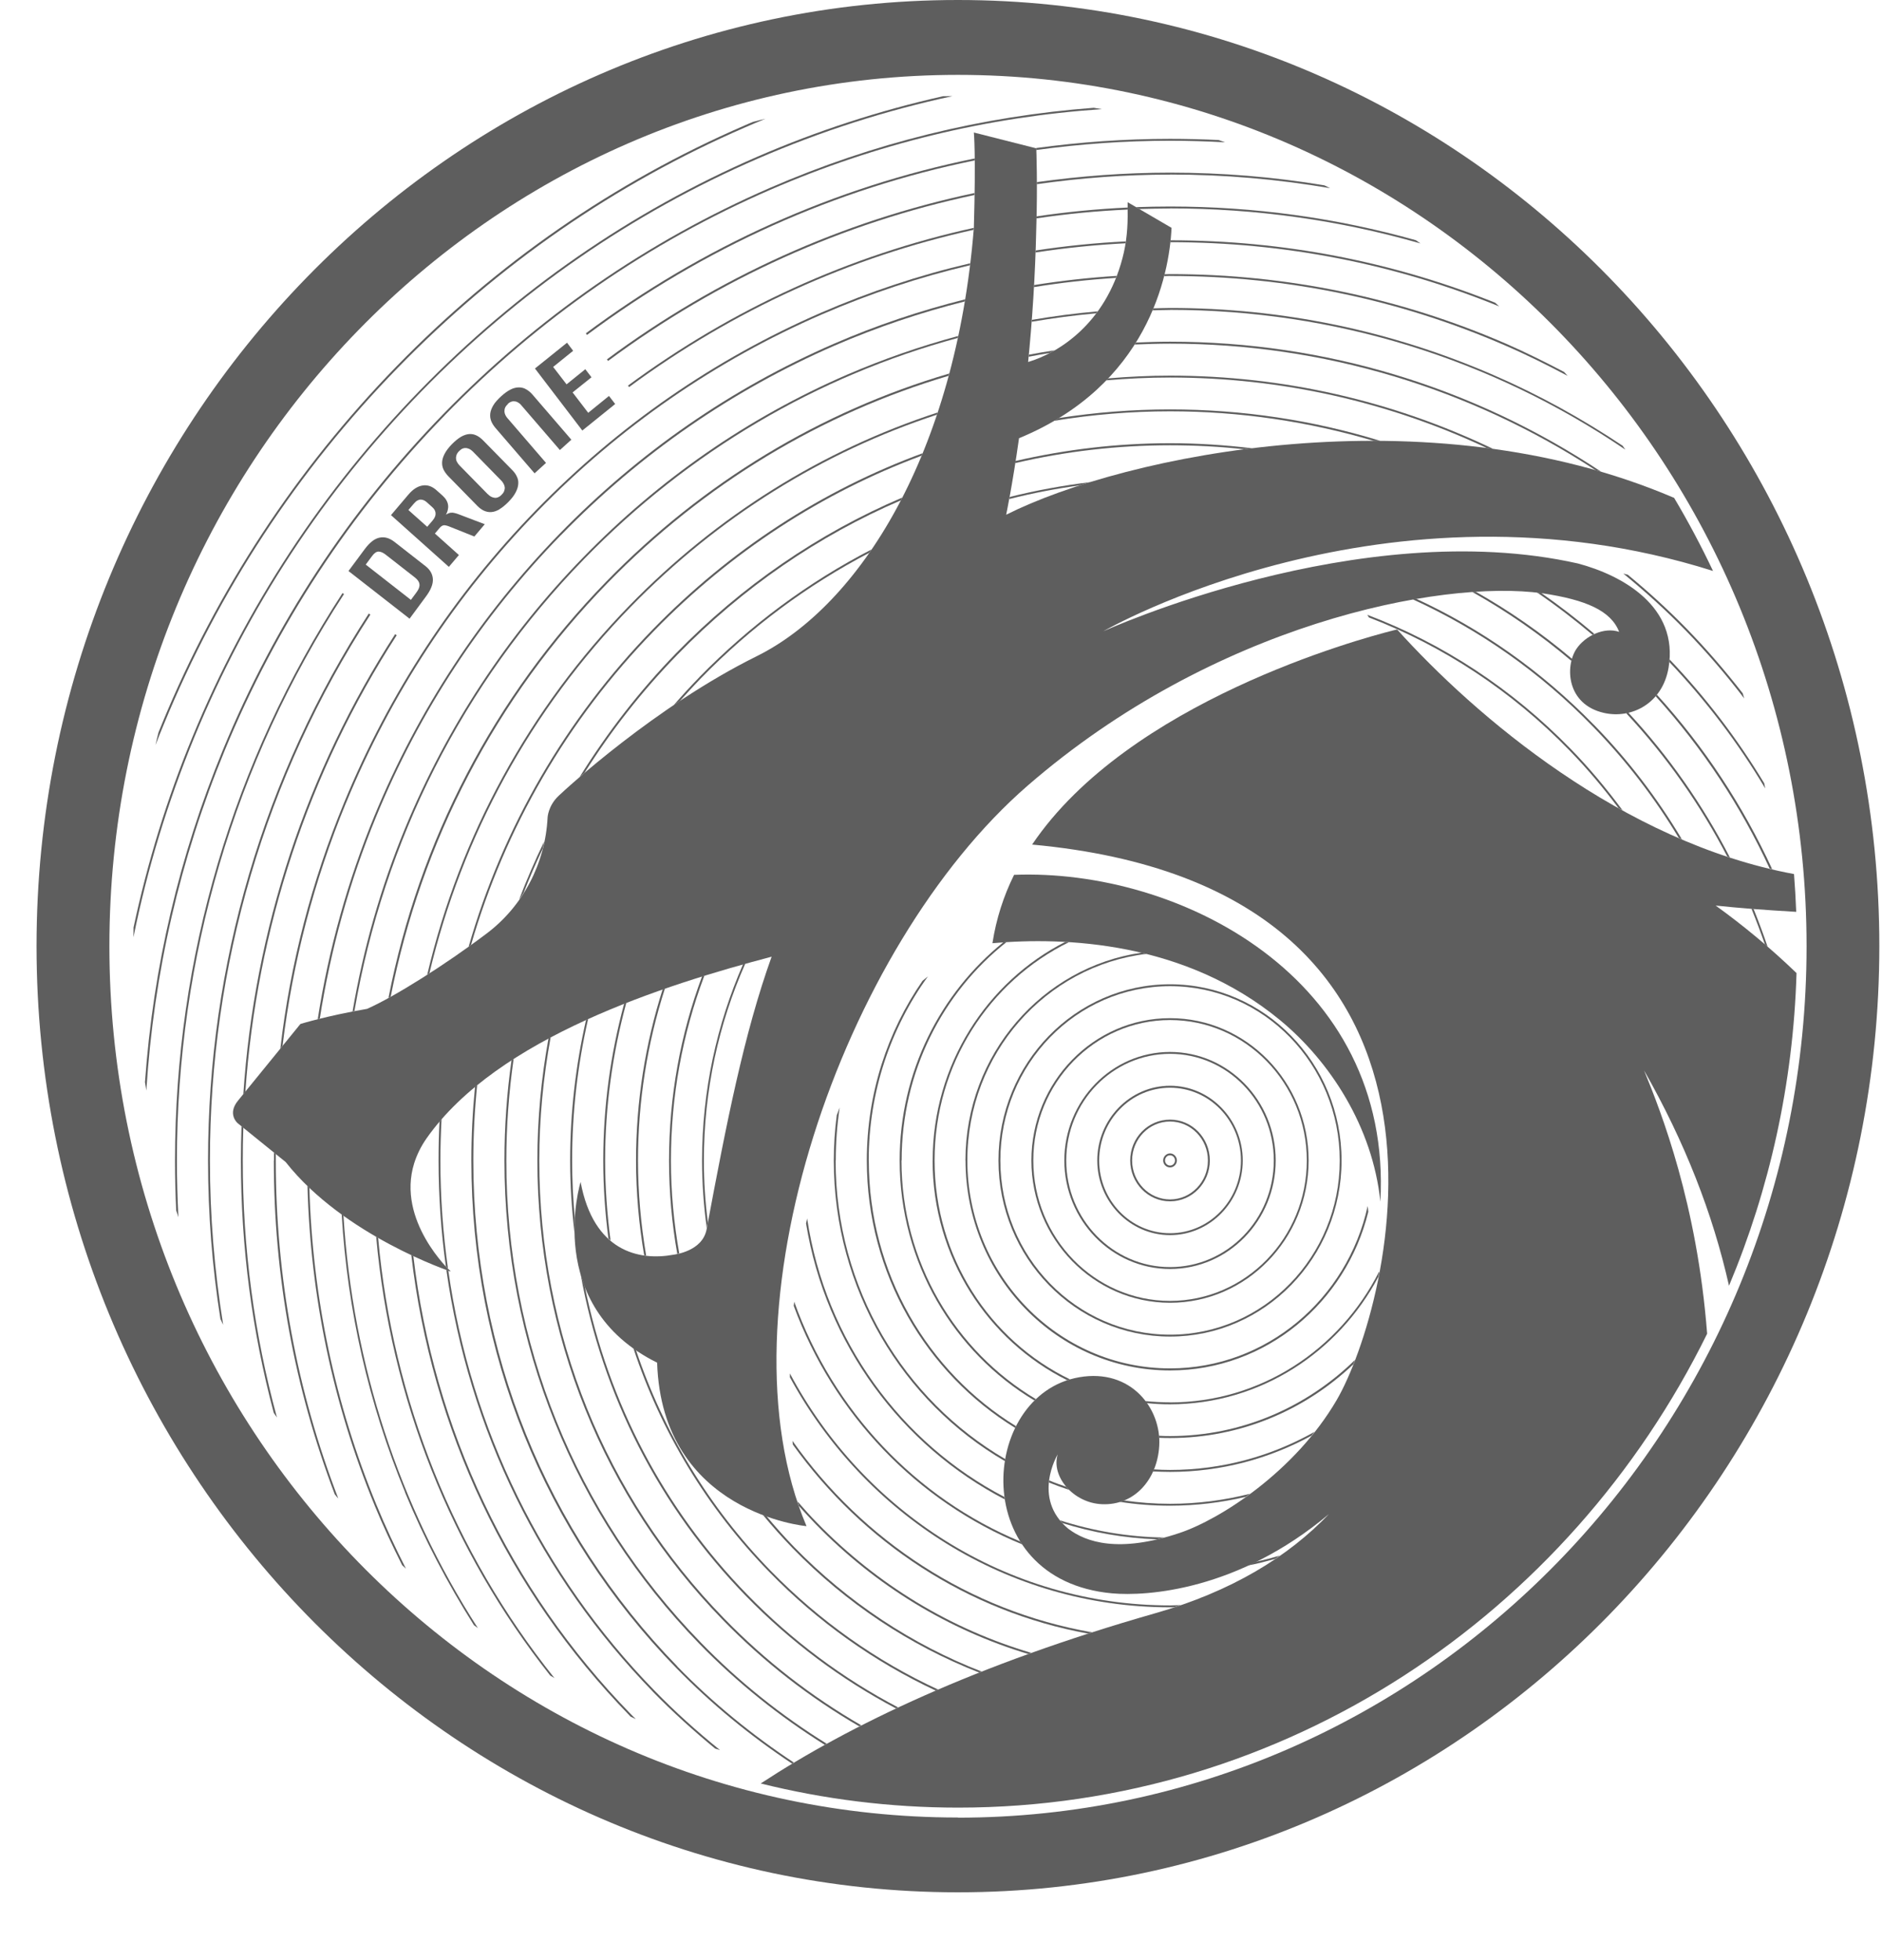 <svg width="24" height="25" viewBox="0 0 24 25" fill="none" xmlns="http://www.w3.org/2000/svg">
<path d="M5.031 6.912C4.969 6.863 4.906 6.844 4.842 6.857C4.779 6.868 4.716 6.917 4.651 7.004L4.444 7.283L5.223 7.891L5.429 7.612C5.494 7.525 5.524 7.45 5.52 7.385C5.516 7.321 5.484 7.265 5.424 7.219L5.03 6.911L5.031 6.912ZM5.312 7.554L5.24 7.651L4.664 7.201L4.744 7.093C4.772 7.055 4.799 7.036 4.826 7.035C4.853 7.035 4.884 7.047 4.918 7.074L5.292 7.366C5.327 7.394 5.346 7.422 5.349 7.452C5.353 7.481 5.341 7.515 5.312 7.554Z" fill="#5E5E5E"/>
<path d="M5.627 6.713C5.636 6.707 5.645 6.703 5.655 6.7C5.665 6.698 5.676 6.699 5.687 6.702C5.699 6.704 5.713 6.709 5.729 6.715L6.049 6.843L6.182 6.686L5.846 6.558C5.827 6.551 5.811 6.546 5.796 6.543C5.782 6.539 5.769 6.538 5.757 6.539C5.745 6.539 5.734 6.541 5.723 6.546C5.712 6.55 5.699 6.556 5.687 6.564C5.697 6.545 5.706 6.525 5.71 6.505C5.715 6.485 5.717 6.464 5.714 6.443C5.712 6.422 5.704 6.401 5.693 6.381C5.682 6.361 5.665 6.341 5.643 6.321L5.567 6.253C5.51 6.202 5.451 6.182 5.389 6.192C5.326 6.202 5.266 6.24 5.209 6.307L4.986 6.57L5.724 7.23L5.852 7.079L5.546 6.805L5.6 6.741C5.61 6.728 5.62 6.719 5.628 6.713H5.627ZM5.548 6.586C5.543 6.602 5.534 6.618 5.518 6.637L5.448 6.719L5.208 6.505L5.278 6.423C5.294 6.405 5.309 6.391 5.322 6.384C5.337 6.376 5.351 6.372 5.365 6.372C5.379 6.372 5.392 6.375 5.406 6.381C5.419 6.387 5.432 6.396 5.443 6.406L5.511 6.467C5.523 6.477 5.532 6.488 5.54 6.5C5.547 6.512 5.552 6.525 5.554 6.539C5.556 6.553 5.554 6.568 5.55 6.584L5.548 6.586Z" fill="#5E5E5E"/>
<path d="M6.369 6.495C6.406 6.473 6.444 6.442 6.485 6.4C6.526 6.358 6.557 6.318 6.576 6.28C6.596 6.242 6.607 6.207 6.609 6.173C6.612 6.139 6.606 6.107 6.591 6.078C6.578 6.048 6.557 6.02 6.53 5.993L6.16 5.616C6.133 5.589 6.106 5.568 6.076 5.554C6.047 5.54 6.016 5.534 5.983 5.536C5.95 5.539 5.916 5.55 5.879 5.571C5.842 5.593 5.804 5.624 5.762 5.666C5.721 5.709 5.691 5.748 5.671 5.786C5.651 5.824 5.64 5.859 5.638 5.893C5.636 5.927 5.642 5.959 5.656 5.989C5.671 6.019 5.691 6.047 5.718 6.075L6.087 6.452C6.114 6.48 6.143 6.5 6.172 6.514C6.202 6.527 6.232 6.534 6.266 6.531C6.299 6.529 6.333 6.517 6.37 6.496L6.369 6.495ZM6.221 6.304L5.859 5.935C5.848 5.923 5.838 5.911 5.831 5.897C5.822 5.883 5.817 5.868 5.816 5.853C5.814 5.838 5.816 5.821 5.821 5.805C5.826 5.788 5.837 5.772 5.854 5.754C5.87 5.738 5.887 5.725 5.903 5.72C5.919 5.714 5.935 5.713 5.95 5.715C5.965 5.718 5.979 5.723 5.993 5.73C6.006 5.738 6.019 5.748 6.03 5.759L6.392 6.129C6.403 6.14 6.413 6.153 6.42 6.167C6.429 6.181 6.434 6.196 6.436 6.211C6.439 6.226 6.436 6.242 6.431 6.259C6.426 6.275 6.415 6.292 6.398 6.309C6.382 6.326 6.365 6.338 6.349 6.343C6.333 6.35 6.318 6.351 6.302 6.348C6.288 6.346 6.273 6.341 6.259 6.333C6.246 6.326 6.234 6.316 6.223 6.304H6.221Z" fill="#5E5E5E"/>
<path d="M6.474 5.153C6.492 5.136 6.509 5.126 6.525 5.122C6.541 5.117 6.557 5.117 6.571 5.12C6.586 5.122 6.6 5.129 6.613 5.137C6.627 5.146 6.638 5.156 6.648 5.169L7.14 5.74L7.286 5.608L6.789 5.031C6.764 5.002 6.737 4.981 6.709 4.965C6.681 4.948 6.65 4.941 6.617 4.941C6.584 4.941 6.548 4.949 6.511 4.968C6.473 4.987 6.433 5.016 6.39 5.055C6.347 5.095 6.313 5.132 6.291 5.169C6.269 5.206 6.256 5.241 6.252 5.274C6.248 5.308 6.252 5.339 6.264 5.371C6.277 5.402 6.295 5.431 6.32 5.46L6.817 6.037L6.963 5.904L6.471 5.333C6.461 5.322 6.452 5.308 6.445 5.294C6.438 5.28 6.434 5.265 6.433 5.25C6.433 5.235 6.434 5.218 6.44 5.203C6.446 5.187 6.458 5.171 6.476 5.155L6.474 5.153Z" fill="#5E5E5E"/>
<path d="M7.845 5.153L7.766 5.05L7.501 5.265L7.302 5.005L7.543 4.812L7.464 4.709L7.225 4.902L7.054 4.68L7.309 4.474L7.231 4.371L6.822 4.7L7.426 5.491L7.845 5.153Z" fill="#5E5E5E"/>
<path d="M5.747 16.216C5.747 16.216 5.734 16.203 5.714 16.182C5.714 16.19 5.715 16.197 5.717 16.205C5.736 16.212 5.747 16.216 5.747 16.216Z" fill="#5E5E5E"/>
<path d="M5.074 4.69C6.353 3.377 7.843 2.345 9.501 1.625C9.587 1.587 9.674 1.551 9.761 1.515C9.708 1.527 9.657 1.54 9.604 1.554C9.566 1.57 9.528 1.585 9.491 1.602C7.83 2.323 6.338 3.356 5.057 4.672C3.776 5.988 2.77 7.52 2.068 9.226C2.052 9.265 2.037 9.303 2.021 9.342C2.007 9.395 1.995 9.449 1.983 9.503C2.017 9.414 2.053 9.324 2.09 9.236C2.791 7.533 3.794 6.003 5.074 4.69Z" fill="#5E5E5E"/>
<path d="M5.371 4.995C6.612 3.721 8.056 2.721 9.664 2.023C10.47 1.674 11.299 1.408 12.147 1.226C12.107 1.226 12.066 1.226 12.027 1.227C11.218 1.409 10.425 1.666 9.655 2C8.044 2.7 6.597 3.702 5.355 4.979C4.114 6.255 3.137 7.741 2.456 9.395C2.13 10.185 1.88 10.999 1.703 11.83C1.703 11.872 1.702 11.912 1.702 11.954C1.878 11.082 2.138 10.231 2.478 9.403C3.158 7.752 4.132 6.269 5.371 4.995Z" fill="#5E5E5E"/>
<path d="M5.669 5.299C6.87 4.065 8.27 3.095 9.827 2.419C11.175 1.834 12.592 1.491 14.052 1.392C14.018 1.386 13.982 1.381 13.948 1.375C12.522 1.482 11.136 1.824 9.819 2.396C8.258 3.075 6.856 4.045 5.653 5.281C4.449 6.517 3.503 7.958 2.844 9.561C2.286 10.915 1.953 12.337 1.849 13.802C1.855 13.837 1.86 13.874 1.866 13.909C1.961 12.409 2.296 10.954 2.866 9.57C3.526 7.969 4.469 6.533 5.67 5.299H5.669Z" fill="#5E5E5E"/>
<path d="M4.388 7.578L4.368 7.564C2.972 9.709 2.232 12.211 2.232 14.802C2.232 15.015 2.237 15.228 2.247 15.44C2.257 15.468 2.267 15.497 2.275 15.525C2.263 15.285 2.256 15.044 2.256 14.802C2.256 12.216 2.992 9.719 4.386 7.578H4.388Z" fill="#5E5E5E"/>
<path d="M13.216 1.913C13.777 1.836 14.346 1.795 14.921 1.795C15.156 1.795 15.39 1.802 15.623 1.815C15.596 1.805 15.569 1.795 15.541 1.786C15.334 1.776 15.127 1.771 14.919 1.771C14.342 1.771 13.772 1.812 13.208 1.889H13.213C13.213 1.889 13.213 1.898 13.213 1.913H13.216Z" fill="#5E5E5E"/>
<path d="M7.472 4.252L7.485 4.272C8.975 3.161 10.654 2.408 12.43 2.046C12.43 2.038 12.43 2.028 12.43 2.021C10.648 2.384 8.965 3.137 7.47 4.252H7.472Z" fill="#5E5E5E"/>
<path d="M14.921 2.226C15.611 2.226 16.291 2.285 16.962 2.4C16.938 2.388 16.914 2.376 16.889 2.364C16.243 2.256 15.586 2.202 14.921 2.202C14.348 2.202 13.781 2.245 13.223 2.323C13.223 2.332 13.223 2.34 13.223 2.349C13.782 2.269 14.348 2.227 14.921 2.227V2.226Z" fill="#5E5E5E"/>
<path d="M7.741 4.584L7.754 4.604C9.165 3.556 10.751 2.843 12.427 2.487C12.427 2.478 12.427 2.47 12.427 2.462C10.745 2.818 9.154 3.533 7.739 4.584H7.741Z" fill="#5E5E5E"/>
<path d="M4.723 7.839L4.703 7.825C3.362 9.894 2.653 12.306 2.653 14.801C2.653 15.485 2.706 16.158 2.811 16.823C2.823 16.848 2.834 16.872 2.846 16.897C2.735 16.21 2.677 15.51 2.677 14.801C2.677 12.311 3.384 9.903 4.723 7.839Z" fill="#5E5E5E"/>
<path d="M5.058 8.102L5.039 8.088C3.905 9.845 3.243 11.859 3.103 13.957C3.112 13.947 3.12 13.937 3.129 13.925C3.274 11.844 3.933 9.846 5.059 8.102H5.058Z" fill="#5E5E5E"/>
<path d="M3.072 14.801C3.072 15.901 3.214 16.978 3.491 18.02C3.505 18.04 3.518 18.06 3.532 18.079C3.242 17.018 3.096 15.921 3.096 14.8C3.096 14.66 3.098 14.521 3.103 14.382L3.08 14.363C3.075 14.508 3.072 14.655 3.072 14.8V14.801Z" fill="#5E5E5E"/>
<path d="M8.008 4.917L8.022 4.937C9.352 3.954 10.842 3.279 12.416 2.931C12.416 2.922 12.418 2.915 12.419 2.906C10.838 3.254 9.343 3.932 8.008 4.918V4.917Z" fill="#5E5E5E"/>
<path d="M14.921 2.658C16.011 2.658 17.081 2.808 18.114 3.105C18.094 3.092 18.076 3.078 18.056 3.064C17.042 2.779 15.993 2.634 14.922 2.634C14.777 2.634 14.633 2.637 14.488 2.642L14.529 2.666C14.659 2.663 14.79 2.659 14.922 2.659L14.921 2.658Z" fill="#5E5E5E"/>
<path d="M14.38 2.647C13.99 2.665 13.601 2.703 13.218 2.76C13.218 2.769 13.218 2.776 13.218 2.785C13.601 2.728 13.99 2.69 14.38 2.673V2.647Z" fill="#5E5E5E"/>
<path d="M4.412 10.242C4.987 8.847 5.809 7.595 6.856 6.52C7.904 5.444 9.124 4.6 10.481 4.01C11.095 3.744 11.725 3.534 12.37 3.383C12.37 3.374 12.372 3.365 12.372 3.358C11.724 3.509 11.089 3.72 10.471 3.988C9.11 4.58 7.888 5.426 6.838 6.504C5.788 7.582 4.965 8.837 4.389 10.235C3.974 11.242 3.701 12.294 3.575 13.374C3.584 13.363 3.593 13.351 3.603 13.34C3.732 12.274 4.002 11.238 4.411 10.243L4.412 10.242Z" fill="#5E5E5E"/>
<path d="M14.356 3.079C13.969 3.098 13.585 3.137 13.206 3.195C13.206 3.204 13.206 3.211 13.206 3.22C13.584 3.162 13.967 3.123 14.353 3.103C14.354 3.095 14.356 3.086 14.357 3.079H14.356Z" fill="#5E5E5E"/>
<path d="M3.492 14.801C3.492 16.273 3.754 17.703 4.269 19.059C4.283 19.077 4.299 19.095 4.314 19.112C3.785 17.741 3.517 16.292 3.517 14.801C3.517 14.773 3.517 14.745 3.517 14.718L3.494 14.699C3.494 14.733 3.494 14.767 3.494 14.801H3.492Z" fill="#5E5E5E"/>
<path d="M19.118 3.908C19.101 3.892 19.084 3.876 19.067 3.861C17.749 3.334 16.359 3.065 14.928 3.065C14.928 3.073 14.927 3.081 14.925 3.089C16.376 3.089 17.785 3.365 19.118 3.908Z" fill="#5E5E5E"/>
<path d="M7.154 6.825C8.162 5.79 9.337 4.976 10.645 4.407C11.186 4.173 11.74 3.986 12.303 3.845C12.305 3.836 12.306 3.827 12.307 3.818C11.738 3.961 11.18 4.147 10.635 4.384C9.325 4.953 8.147 5.769 7.136 6.808C6.126 7.846 5.332 9.055 4.777 10.401C4.432 11.239 4.191 12.108 4.052 12.998C4.061 12.996 4.07 12.995 4.078 12.992C4.217 12.107 4.456 11.242 4.799 10.41C5.352 9.067 6.144 7.861 7.154 6.824V6.825Z" fill="#5E5E5E"/>
<path d="M13.185 3.662C13.53 3.605 13.879 3.567 14.23 3.544C14.234 3.536 14.236 3.528 14.24 3.519C13.886 3.541 13.535 3.58 13.186 3.636C13.186 3.645 13.186 3.653 13.185 3.662Z" fill="#5E5E5E"/>
<path d="M4.778 19.202C4.885 19.462 5.003 19.714 5.128 19.962C5.144 19.977 5.161 19.993 5.177 20.008C5.042 19.742 4.915 19.471 4.8 19.192C4.271 17.908 3.986 16.548 3.945 15.148C3.937 15.14 3.93 15.131 3.921 15.124C3.959 16.535 4.245 17.906 4.778 19.201V19.202Z" fill="#5E5E5E"/>
<path d="M14.921 3.52C16.403 3.52 17.842 3.818 19.196 4.407C19.467 4.524 19.731 4.656 19.991 4.794C19.976 4.778 19.961 4.76 19.946 4.744C19.704 4.617 19.457 4.494 19.206 4.384C17.849 3.795 16.407 3.496 14.921 3.496C14.897 3.496 14.875 3.498 14.852 3.498C14.849 3.505 14.847 3.514 14.846 3.522C14.871 3.522 14.896 3.519 14.921 3.519V3.52Z" fill="#5E5E5E"/>
<path d="M5.165 19.034C5.41 19.628 5.706 20.193 6.044 20.728C6.06 20.741 6.076 20.752 6.094 20.765C5.088 19.202 4.498 17.401 4.38 15.505C4.372 15.498 4.364 15.493 4.357 15.487C4.431 16.713 4.701 17.903 5.166 19.033L5.165 19.034Z" fill="#5E5E5E"/>
<path d="M13.156 4.104C13.427 4.058 13.701 4.021 13.979 3.996C13.985 3.987 13.992 3.98 13.998 3.971C13.716 3.996 13.436 4.032 13.158 4.08C13.158 4.089 13.158 4.097 13.157 4.106L13.156 4.104Z" fill="#5E5E5E"/>
<path d="M12.214 4.311C12.216 4.302 12.217 4.294 12.22 4.285C11.737 4.415 11.263 4.58 10.799 4.78C9.537 5.328 8.406 6.112 7.434 7.112C6.461 8.111 5.698 9.274 5.164 10.568C4.854 11.321 4.633 12.1 4.496 12.9C4.503 12.899 4.512 12.897 4.52 12.895C4.894 10.723 5.9 8.721 7.45 7.129C8.789 5.753 10.428 4.794 12.212 4.311H12.214Z" fill="#5E5E5E"/>
<path d="M14.921 3.952C17.016 3.952 19.018 4.575 20.727 5.735C20.715 5.719 20.704 5.703 20.692 5.685C20.171 5.337 19.621 5.033 19.042 4.782C17.737 4.215 16.35 3.928 14.921 3.928C14.849 3.928 14.779 3.932 14.709 3.933C14.706 3.94 14.702 3.949 14.698 3.958C14.772 3.957 14.846 3.953 14.921 3.953V3.952Z" fill="#5E5E5E"/>
<path d="M14.921 4.383C16.873 4.383 18.74 4.947 20.349 5.998C20.372 6.004 20.396 6.01 20.419 6.017C18.794 4.938 16.902 4.358 14.921 4.358C14.774 4.358 14.63 4.363 14.485 4.369C14.48 4.378 14.475 4.386 14.469 4.394C14.618 4.388 14.77 4.383 14.921 4.383Z" fill="#5E5E5E"/>
<path d="M7.017 21.371C7.036 21.381 7.053 21.392 7.071 21.403C5.787 19.798 5.01 17.857 4.822 15.789C4.814 15.783 4.805 15.778 4.797 15.773C4.981 17.833 5.749 19.768 7.017 21.371Z" fill="#5E5E5E"/>
<path d="M12.098 4.792C12.101 4.783 12.103 4.773 12.105 4.764C10.468 5.246 8.969 6.147 7.732 7.417C6.296 8.891 5.343 10.729 4.954 12.728C4.964 12.723 4.972 12.718 4.982 12.713C5.374 10.727 6.322 8.9 7.75 7.434C8.981 6.171 10.473 5.274 12.101 4.792H12.098Z" fill="#5E5E5E"/>
<path d="M13.118 4.55C13.207 4.533 13.297 4.516 13.387 4.502C13.407 4.49 13.428 4.48 13.449 4.468C13.339 4.484 13.229 4.504 13.12 4.524C13.12 4.533 13.119 4.541 13.118 4.55Z" fill="#5E5E5E"/>
<path d="M11.947 5.29C11.951 5.28 11.953 5.271 11.957 5.261C10.491 5.739 9.147 6.573 8.028 7.722C6.743 9.041 5.864 10.664 5.448 12.432C5.457 12.426 5.466 12.419 5.476 12.413C5.893 10.659 6.769 9.049 8.045 7.738C9.157 6.597 10.492 5.767 11.948 5.289L11.947 5.29Z" fill="#5E5E5E"/>
<path d="M14.132 4.825C14.123 4.833 14.115 4.842 14.106 4.851C14.375 4.828 14.647 4.815 14.921 4.815C16.339 4.815 17.711 5.126 18.962 5.715C18.989 5.719 19.017 5.723 19.044 5.727C17.769 5.115 16.37 4.791 14.921 4.791C14.655 4.791 14.394 4.804 14.132 4.826V4.825Z" fill="#5E5E5E"/>
<path d="M8.028 21.881C8.028 21.881 8.039 21.891 8.044 21.896C8.065 21.906 8.087 21.915 8.108 21.925C8.087 21.904 8.065 21.885 8.045 21.863C6.492 20.268 5.531 18.226 5.271 16.019C5.262 16.015 5.254 16.012 5.245 16.007C5.503 18.224 6.466 20.276 8.028 21.88V21.881Z" fill="#5E5E5E"/>
<path d="M8.325 21.576C8.578 21.835 8.845 22.076 9.12 22.302C9.141 22.308 9.162 22.315 9.182 22.321C8.89 22.085 8.609 21.833 8.342 21.558C6.912 20.088 6.004 18.224 5.717 16.205C5.709 16.202 5.701 16.2 5.692 16.196C5.978 18.226 6.888 20.099 8.326 21.576H8.325Z" fill="#5E5E5E"/>
<path d="M5.593 14.801C5.593 15.258 5.624 15.708 5.686 16.152C5.697 16.163 5.706 16.173 5.713 16.181C5.649 15.728 5.616 15.266 5.616 14.8C5.616 14.623 5.622 14.448 5.631 14.272C5.622 14.282 5.613 14.293 5.605 14.304C5.596 14.469 5.593 14.634 5.593 14.8V14.801Z" fill="#5E5E5E"/>
<path d="M11.752 5.812C11.757 5.802 11.76 5.791 11.765 5.781C10.487 6.251 9.314 7.011 8.325 8.027C7.209 9.174 6.41 10.561 5.976 12.075C5.986 12.067 5.997 12.061 6.006 12.054C6.442 10.555 7.235 9.181 8.342 8.045C9.324 7.037 10.486 6.283 11.753 5.812H11.752Z" fill="#5E5E5E"/>
<path d="M13.502 5.332C13.482 5.343 13.464 5.356 13.443 5.367C13.927 5.288 14.421 5.246 14.921 5.246C15.812 5.246 16.684 5.376 17.518 5.623C17.546 5.623 17.575 5.623 17.603 5.623C16.743 5.359 15.843 5.222 14.921 5.222C14.44 5.222 13.967 5.26 13.502 5.332Z" fill="#5E5E5E"/>
<path d="M20.758 7.33C20.74 7.325 20.721 7.32 20.702 7.316C20.979 7.543 21.246 7.784 21.5 8.045C21.766 8.319 22.013 8.607 22.243 8.908C22.237 8.886 22.231 8.865 22.224 8.843C22.005 8.561 21.77 8.287 21.517 8.027C21.264 7.767 21.021 7.547 20.758 7.33Z" fill="#5E5E5E"/>
<path d="M8.638 21.253C6.961 19.53 6.036 17.238 6.036 14.801C6.036 14.477 6.053 14.156 6.085 13.838C6.076 13.846 6.067 13.852 6.058 13.86C6.027 14.17 6.011 14.484 6.011 14.801C6.011 17.244 6.937 19.542 8.62 21.27C9.074 21.737 9.573 22.143 10.101 22.494C10.108 22.489 10.116 22.485 10.123 22.48C9.593 22.129 9.093 21.722 8.636 21.253H8.638Z" fill="#5E5E5E"/>
<path d="M6.941 10.729C6.823 10.973 6.715 11.222 6.619 11.476C6.64 11.447 6.66 11.417 6.678 11.386C6.752 11.197 6.833 11.01 6.919 10.828C6.928 10.795 6.934 10.762 6.94 10.729H6.941Z" fill="#5E5E5E"/>
<path d="M11.488 6.381C11.494 6.37 11.5 6.358 11.506 6.346C10.441 6.8 9.463 7.468 8.622 8.331C8.151 8.816 7.741 9.347 7.392 9.91C7.41 9.894 7.431 9.876 7.452 9.86C7.791 9.321 8.188 8.813 8.64 8.349C9.47 7.496 10.437 6.833 11.489 6.381H11.488Z" fill="#5E5E5E"/>
<path d="M12.952 5.879C12.95 5.888 12.949 5.897 12.948 5.906C13.588 5.757 14.249 5.679 14.921 5.679C15.24 5.679 15.556 5.696 15.867 5.73C15.902 5.725 15.936 5.721 15.971 5.718C15.624 5.676 15.274 5.653 14.921 5.653C14.25 5.653 13.59 5.732 12.952 5.879Z" fill="#5E5E5E"/>
<path d="M22.511 10.056C22.507 10.034 22.502 10.011 22.498 9.99C22.157 9.425 21.753 8.895 21.29 8.409C21.29 8.42 21.287 8.431 21.286 8.441C21.757 8.937 22.167 9.478 22.511 10.056Z" fill="#5E5E5E"/>
<path d="M20.332 8.085C20.113 7.899 19.887 7.725 19.653 7.562C19.636 7.559 19.617 7.558 19.6 7.556C19.844 7.722 20.08 7.904 20.309 8.097C20.316 8.093 20.325 8.088 20.332 8.084V8.085Z" fill="#5E5E5E"/>
<path d="M22.568 11.079C22.578 11.081 22.588 11.082 22.599 11.085C22.228 10.278 21.737 9.528 21.129 8.86C21.124 8.866 21.119 8.872 21.113 8.879C21.712 9.54 22.2 10.281 22.568 11.079Z" fill="#5E5E5E"/>
<path d="M6.457 14.801C6.457 14.363 6.489 13.931 6.55 13.505C6.542 13.512 6.533 13.517 6.523 13.523C6.463 13.943 6.433 14.369 6.433 14.801C6.433 17.129 7.316 19.318 8.918 20.965C9.406 21.466 9.944 21.895 10.518 22.254C10.526 22.249 10.534 22.245 10.542 22.24C9.965 21.881 9.424 21.451 8.936 20.948C7.337 19.305 6.457 17.123 6.457 14.801Z" fill="#5E5E5E"/>
<path d="M8.918 8.638C8.805 8.754 8.697 8.872 8.592 8.993C8.618 8.976 8.643 8.958 8.669 8.942C8.755 8.845 8.844 8.749 8.934 8.655C9.574 7.998 10.3 7.461 11.085 7.051C11.095 7.037 11.105 7.023 11.114 7.008C10.312 7.422 9.571 7.968 8.917 8.638H8.918Z" fill="#5E5E5E"/>
<path d="M12.871 6.365C13.168 6.289 13.47 6.232 13.776 6.189C13.818 6.176 13.859 6.162 13.904 6.149C13.556 6.192 13.213 6.254 12.877 6.338C12.876 6.347 12.873 6.356 12.872 6.365H12.871Z" fill="#5E5E5E"/>
<path d="M6.877 14.801C6.877 14.267 6.928 13.743 7.022 13.229C7.013 13.234 7.005 13.239 6.995 13.243C6.902 13.751 6.853 14.271 6.853 14.8C6.853 17.013 7.691 19.093 9.216 20.659C9.741 21.198 10.327 21.653 10.957 22.018C10.966 22.013 10.974 22.01 10.983 22.005C10.349 21.639 9.76 21.183 9.233 20.641C7.714 19.081 6.877 17.006 6.877 14.8V14.801Z" fill="#5E5E5E"/>
<path d="M20.047 8.403C19.661 8.076 19.25 7.791 18.819 7.547C18.803 7.547 18.788 7.548 18.773 7.549C19.219 7.799 19.643 8.093 20.04 8.43C20.042 8.421 20.044 8.412 20.047 8.403Z" fill="#5E5E5E"/>
<path d="M20.737 9.096C21.253 9.649 21.684 10.265 22.027 10.925C22.038 10.928 22.049 10.934 22.06 10.936C21.717 10.27 21.284 9.648 20.765 9.089C20.757 9.092 20.747 9.093 20.737 9.096Z" fill="#5E5E5E"/>
<path d="M22.506 12.045C22.518 12.055 22.529 12.065 22.541 12.075C22.486 11.912 22.426 11.751 22.362 11.592C22.354 11.592 22.345 11.591 22.335 11.589C22.396 11.739 22.453 11.891 22.506 12.043V12.045Z" fill="#5E5E5E"/>
<path d="M20.328 9.247C19.663 8.563 18.894 8.022 18.06 7.637C18.046 7.64 18.032 7.643 18.018 7.645C18.862 8.03 19.639 8.573 20.312 9.265C20.736 9.7 21.102 10.177 21.409 10.688C21.421 10.693 21.434 10.698 21.447 10.703C21.135 10.18 20.762 9.691 20.329 9.247H20.328Z" fill="#5E5E5E"/>
<path d="M7.458 16.41C7.436 16.355 7.418 16.299 7.403 16.245C7.682 17.794 8.405 19.219 9.513 20.356C10.084 20.942 10.729 21.422 11.426 21.79C11.435 21.786 11.444 21.781 11.453 21.777C10.752 21.409 10.102 20.927 9.53 20.338C8.466 19.246 7.758 17.887 7.458 16.41Z" fill="#5E5E5E"/>
<path d="M7.328 15.73C7.327 15.662 7.328 15.597 7.33 15.536C7.308 15.294 7.296 15.048 7.296 14.802C7.296 14.187 7.366 13.581 7.5 12.997C7.491 13.001 7.481 13.005 7.473 13.01C7.341 13.591 7.271 14.192 7.271 14.803C7.271 15.116 7.291 15.425 7.327 15.732L7.328 15.73Z" fill="#5E5E5E"/>
<path d="M17.435 7.839C17.442 7.851 17.449 7.862 17.457 7.875C18.406 8.24 19.277 8.812 20.015 9.571C20.242 9.805 20.45 10.052 20.641 10.308C20.657 10.317 20.675 10.325 20.691 10.334C20.489 10.062 20.272 9.8 20.032 9.554C19.283 8.784 18.399 8.206 17.435 7.841V7.839Z" fill="#5E5E5E"/>
<path d="M7.759 15.797C7.768 15.805 7.777 15.814 7.786 15.821C7.742 15.486 7.717 15.145 7.717 14.801C7.717 14.111 7.811 13.437 7.987 12.79C7.978 12.794 7.969 12.798 7.959 12.802C7.785 13.445 7.693 14.115 7.693 14.801C7.693 15.138 7.716 15.469 7.759 15.797Z" fill="#5E5E5E"/>
<path d="M8.11 17.219C8.099 17.211 8.088 17.204 8.077 17.195C8.428 18.258 9.014 19.232 9.81 20.049C10.434 20.69 11.152 21.197 11.932 21.562C11.942 21.558 11.952 21.553 11.963 21.549C11.178 21.186 10.455 20.676 9.827 20.033C9.042 19.227 8.462 18.266 8.11 17.219Z" fill="#5E5E5E"/>
<path d="M9.776 19.339C9.761 19.334 9.745 19.328 9.729 19.322C9.849 19.467 9.975 19.609 10.107 19.745C10.795 20.452 11.604 20.987 12.486 21.332C12.497 21.328 12.508 21.323 12.519 21.32C11.631 20.975 10.816 20.438 10.124 19.728C10.003 19.603 9.887 19.472 9.776 19.339Z" fill="#5E5E5E"/>
<path d="M8.216 16.011C8.224 16.011 8.233 16.013 8.24 16.014C8.173 15.617 8.136 15.212 8.136 14.801C8.136 14.044 8.255 13.306 8.479 12.609C8.469 12.612 8.46 12.615 8.45 12.619C8.229 13.314 8.111 14.048 8.111 14.801C8.111 15.211 8.147 15.614 8.215 16.011H8.216Z" fill="#5E5E5E"/>
<path d="M8.638 15.992C8.646 15.99 8.653 15.988 8.662 15.986C8.593 15.599 8.556 15.203 8.556 14.802C8.556 13.982 8.703 13.188 8.982 12.445C8.972 12.447 8.963 12.451 8.953 12.453C8.676 13.194 8.532 13.986 8.532 14.802C8.532 15.206 8.568 15.603 8.637 15.993L8.638 15.992Z" fill="#5E5E5E"/>
<path d="M10.169 19.148C10.175 19.168 10.181 19.188 10.187 19.207C10.257 19.286 10.33 19.364 10.403 19.44C11.171 20.229 12.098 20.79 13.111 21.095C13.125 21.09 13.137 21.085 13.151 21.081C12.129 20.78 11.193 20.216 10.421 19.424C10.333 19.334 10.25 19.242 10.169 19.148Z" fill="#5E5E5E"/>
<path d="M9.013 15.664C9.018 15.638 9.023 15.614 9.027 15.589C8.993 15.331 8.976 15.068 8.976 14.801C8.976 13.906 9.165 13.056 9.504 12.291C9.494 12.293 9.485 12.296 9.475 12.3C9.141 13.064 8.953 13.91 8.953 14.801C8.953 15.094 8.974 15.381 9.013 15.664Z" fill="#5E5E5E"/>
<path d="M10.106 18.376C10.107 18.392 10.108 18.408 10.111 18.425C11.001 19.669 12.338 20.555 13.874 20.835C13.891 20.83 13.909 20.824 13.926 20.819C12.361 20.546 11.001 19.646 10.105 18.376H10.106Z" fill="#5E5E5E"/>
<path d="M10.073 17.518C10.073 17.534 10.073 17.549 10.073 17.566C11.021 19.314 12.839 20.5 14.922 20.5C14.939 20.5 14.957 20.5 14.975 20.498C15.002 20.49 15.031 20.481 15.058 20.472C15.013 20.472 14.967 20.476 14.922 20.476C12.834 20.476 11.012 19.279 10.074 17.519L10.073 17.518Z" fill="#5E5E5E"/>
<path d="M16.261 19.883C16.281 19.869 16.3 19.855 16.321 19.84C16.22 19.87 16.117 19.897 16.014 19.919C15.98 19.936 15.947 19.952 15.915 19.967C16.032 19.944 16.148 19.914 16.261 19.883Z" fill="#5E5E5E"/>
<path d="M10.128 16.603C10.127 16.621 10.124 16.639 10.122 16.655C10.632 18.043 11.697 19.151 13.037 19.698C13.028 19.685 13.019 19.674 13.012 19.661C11.679 19.107 10.624 17.992 10.128 16.602V16.603Z" fill="#5E5E5E"/>
<path d="M10.293 15.541C10.288 15.563 10.284 15.583 10.279 15.604C10.531 17.147 11.498 18.442 12.814 19.124C12.813 19.113 12.81 19.103 12.809 19.093C11.49 18.406 10.527 17.095 10.293 15.541Z" fill="#5E5E5E"/>
<path d="M13.546 19.425C13.931 19.546 14.336 19.618 14.756 19.633C14.784 19.627 14.814 19.618 14.843 19.61C14.383 19.603 13.938 19.526 13.518 19.391C13.528 19.402 13.536 19.414 13.546 19.425Z" fill="#5E5E5E"/>
<path d="M13.378 18.883C13.378 18.892 13.377 18.899 13.376 18.908C13.461 18.942 13.547 18.974 13.636 19.003C13.623 18.99 13.61 18.977 13.599 18.963C13.524 18.938 13.45 18.912 13.378 18.881V18.883Z" fill="#5E5E5E"/>
<path d="M10.658 14.801C10.658 14.571 10.675 14.345 10.708 14.126C10.696 14.158 10.683 14.19 10.671 14.223C10.646 14.412 10.633 14.605 10.633 14.802C10.633 16.444 11.514 17.879 12.814 18.635C12.816 18.627 12.817 18.618 12.818 18.609C11.528 17.855 10.656 16.432 10.656 14.802L10.658 14.801Z" fill="#5E5E5E"/>
<path d="M14.332 19.137C14.315 19.144 14.298 19.15 14.281 19.155C14.489 19.188 14.703 19.204 14.921 19.204C15.253 19.204 15.576 19.164 15.887 19.091C15.904 19.078 15.923 19.066 15.94 19.052C15.613 19.135 15.272 19.18 14.921 19.18C14.72 19.18 14.524 19.165 14.331 19.137H14.332Z" fill="#5E5E5E"/>
<path d="M11.078 14.801C11.078 13.923 11.359 13.111 11.833 12.453C11.809 12.472 11.786 12.491 11.764 12.51C11.317 13.157 11.054 13.948 11.054 14.8C11.054 16.249 11.815 17.518 12.946 18.212C12.949 18.204 12.953 18.197 12.957 18.19C11.833 17.5 11.079 16.239 11.079 14.8L11.078 14.801Z" fill="#5E5E5E"/>
<path d="M14.714 18.743C14.71 18.75 14.707 18.758 14.703 18.767C14.776 18.77 14.848 18.773 14.921 18.773C15.572 18.773 16.186 18.605 16.724 18.311C16.737 18.295 16.749 18.279 16.763 18.262C16.215 18.571 15.589 18.748 14.921 18.748C14.851 18.748 14.782 18.745 14.713 18.741L14.714 18.743Z" fill="#5E5E5E"/>
<path d="M14.778 18.314C14.778 18.321 14.78 18.33 14.78 18.338C14.827 18.34 14.874 18.341 14.921 18.341C15.822 18.341 16.642 17.985 17.258 17.401C17.265 17.382 17.273 17.364 17.28 17.344C16.666 17.945 15.834 18.316 14.921 18.316C14.873 18.316 14.826 18.315 14.778 18.312V18.314Z" fill="#5E5E5E"/>
<path d="M11.498 14.801C11.498 13.668 12.023 12.659 12.835 12.016C12.82 12.016 12.807 12.018 12.793 12.02C11.991 12.668 11.473 13.673 11.473 14.801C11.473 16.106 12.165 17.248 13.191 17.862C13.197 17.856 13.204 17.851 13.21 17.845C12.187 17.235 11.496 16.1 11.496 14.801H11.498Z" fill="#5E5E5E"/>
<path d="M14.921 17.886C14.815 17.886 14.709 17.88 14.606 17.87C14.612 17.879 14.618 17.887 14.624 17.896C14.722 17.906 14.82 17.911 14.919 17.911C16.066 17.911 17.065 17.252 17.578 16.284C17.582 16.267 17.586 16.248 17.589 16.23L17.586 16.22C17.085 17.209 16.079 17.887 14.919 17.887L14.921 17.886Z" fill="#5E5E5E"/>
<path d="M11.893 14.801C11.893 16.033 12.596 17.1 13.61 17.604C13.621 17.6 13.632 17.595 13.643 17.592C12.624 17.098 11.918 16.033 11.918 14.801C11.918 13.569 12.62 12.513 13.633 12.016C13.617 12.016 13.601 12.014 13.585 12.013C12.585 12.521 11.894 13.579 11.894 14.801H11.893Z" fill="#5E5E5E"/>
<path d="M12.313 14.801C12.313 16.278 13.482 17.479 14.921 17.479C16.139 17.479 17.164 16.616 17.449 15.456C17.447 15.431 17.445 15.408 17.441 15.382C17.182 16.567 16.15 17.453 14.921 17.453C13.496 17.453 12.336 16.263 12.336 14.8C12.336 13.441 13.336 12.319 14.621 12.166C14.599 12.161 14.578 12.157 14.556 12.151C13.291 12.334 12.312 13.45 12.312 14.8L12.313 14.801Z" fill="#5E5E5E"/>
<path d="M14.921 12.554C13.714 12.554 12.733 13.562 12.733 14.801C12.733 16.04 13.714 17.047 14.921 17.047C16.127 17.047 17.108 16.04 17.108 14.801C17.108 13.562 16.127 12.554 14.921 12.554ZM14.921 17.023C13.728 17.023 12.757 16.027 12.757 14.801C12.757 13.575 13.727 12.578 14.921 12.578C16.114 12.578 17.085 13.575 17.085 14.801C17.085 16.027 16.114 17.023 14.921 17.023Z" fill="#5E5E5E"/>
<path d="M14.921 12.986C13.945 12.986 13.153 13.801 13.153 14.801C13.153 15.801 13.947 16.616 14.921 16.616C15.895 16.616 16.688 15.801 16.688 14.801C16.688 13.801 15.895 12.986 14.921 12.986ZM14.921 16.592C13.959 16.592 13.177 15.789 13.177 14.801C13.177 13.813 13.959 13.01 14.921 13.01C15.882 13.01 16.665 13.813 16.665 14.801C16.665 15.789 15.882 16.592 14.921 16.592Z" fill="#5E5E5E"/>
<path d="M14.921 13.417C14.178 13.417 13.573 14.038 13.573 14.801C13.573 15.564 14.178 16.185 14.921 16.185C15.664 16.185 16.268 15.564 16.268 14.801C16.268 14.038 15.664 13.417 14.921 13.417ZM14.921 16.161C14.191 16.161 13.597 15.551 13.597 14.801C13.597 14.05 14.19 13.441 14.921 13.441C15.651 13.441 16.244 14.05 16.244 14.801C16.244 15.551 15.651 16.161 14.921 16.161Z" fill="#5E5E5E"/>
<path d="M14.921 13.848C14.41 13.848 13.993 14.276 13.993 14.801C13.993 15.326 14.41 15.753 14.921 15.753C15.431 15.753 15.848 15.326 15.848 14.801C15.848 14.276 15.431 13.848 14.921 13.848ZM14.921 15.729C14.422 15.729 14.017 15.313 14.017 14.801C14.017 14.289 14.422 13.873 14.921 13.873C15.419 13.873 15.825 14.289 15.825 14.801C15.825 15.313 15.419 15.729 14.921 15.729Z" fill="#5E5E5E"/>
<path d="M14.921 14.28C14.64 14.28 14.413 14.513 14.413 14.801C14.413 15.088 14.64 15.322 14.921 15.322C15.201 15.322 15.428 15.088 15.428 14.801C15.428 14.513 15.201 14.28 14.921 14.28ZM14.921 15.298C14.654 15.298 14.437 15.075 14.437 14.801C14.437 14.527 14.654 14.304 14.921 14.304C15.187 14.304 15.404 14.527 15.404 14.801C15.404 15.075 15.187 15.298 14.921 15.298Z" fill="#5E5E5E"/>
<path d="M14.921 14.711C14.873 14.711 14.833 14.752 14.833 14.801C14.833 14.85 14.873 14.89 14.921 14.89C14.968 14.89 15.008 14.85 15.008 14.801C15.008 14.752 14.968 14.711 14.921 14.711ZM14.921 14.866C14.886 14.866 14.857 14.837 14.857 14.801C14.857 14.764 14.885 14.735 14.921 14.735C14.956 14.735 14.984 14.764 14.984 14.801C14.984 14.837 14.956 14.866 14.921 14.866Z" fill="#5E5E5E"/>
<path d="M12.831 6.565C12.831 6.565 12.91 6.194 12.995 5.589C14.628 4.917 14.912 3.519 14.94 2.906L14.38 2.579V2.684C14.384 2.89 14.367 3.095 14.314 3.293C14.095 4.128 13.502 4.5 13.111 4.617C13.162 4.107 13.202 3.525 13.215 2.906C13.233 2.354 13.215 1.892 13.215 1.892L12.419 1.69C12.419 1.69 12.446 1.954 12.419 2.906C12.188 5.79 10.958 7.722 9.649 8.37C8.357 9.01 7.22 10.059 7.125 10.149C6.988 10.278 6.983 10.428 6.983 10.428C6.953 11.015 6.668 11.559 6.205 11.907C5.678 12.305 5.035 12.71 4.682 12.867C4.162 12.957 3.831 13.06 3.831 13.06C3.831 13.06 3.175 13.867 3.035 14.038C2.895 14.209 3.029 14.324 3.029 14.324L3.643 14.821C4.383 15.762 5.747 16.217 5.747 16.217C5.747 16.217 5.052 15.572 5.282 14.836C5.315 14.732 5.366 14.624 5.441 14.517C6.345 13.232 8.476 12.561 9.84 12.202C9.488 13.182 9.264 14.322 9.011 15.679C8.959 15.956 8.614 15.999 8.588 16.003C8.147 16.084 7.569 15.961 7.404 15.075C7.404 15.075 6.916 16.654 8.38 17.38C8.441 19.304 10.285 19.465 10.285 19.465C9.13 16.741 10.735 12.079 13.104 10.021C15.472 7.965 18.362 7.386 19.67 7.567C20.224 7.65 20.544 7.789 20.648 8.059C20.456 7.993 20.213 8.111 20.102 8.278C19.955 8.503 19.979 8.986 20.456 9.093C20.803 9.171 21.199 8.976 21.278 8.518C21.411 7.736 20.688 7.337 20.123 7.187C17.334 6.559 14.069 8.052 14.069 8.052C14.069 8.052 17.678 5.964 21.845 7.282C21.694 6.963 21.528 6.651 21.349 6.35C18.195 4.999 14.346 5.803 12.831 6.565Z" fill="#5E5E5E"/>
<path d="M16.322 13.01C16.958 13.534 17.505 14.372 17.603 15.327C17.762 12.463 15.031 11.075 12.932 11.158C12.798 11.428 12.704 11.719 12.656 12.03C13.577 11.948 15.105 12.006 16.322 13.01Z" fill="#5E5E5E"/>
<path d="M21.77 17.009C21.642 15.353 21.186 14.189 20.966 13.653C21.486 14.568 21.841 15.476 22.049 16.399C22.565 15.168 22.868 13.823 22.91 12.411C22.575 12.088 22.226 11.8 21.879 11.55C22.173 11.581 22.505 11.607 22.906 11.63C22.9 11.468 22.89 11.307 22.878 11.148C20.688 10.741 18.811 9.132 17.817 8.029C17.799 8.032 17.782 8.037 17.765 8.041C17.34 8.148 14.392 8.949 13.162 10.772C19.174 11.325 17.728 16.689 17.045 17.858C16.516 18.764 15.565 19.377 15.042 19.552C14.267 19.812 13.848 19.67 13.622 19.497C13.153 19.107 13.488 18.55 13.488 18.55C13.402 18.831 13.687 19.17 14.053 19.185C14.465 19.203 14.757 18.873 14.783 18.442C14.812 17.967 14.425 17.45 13.761 17.566C12.484 17.789 12.328 20.152 14.181 20.322C14.621 20.362 15.788 20.287 16.947 19.311C16.429 19.853 15.71 20.297 14.728 20.577C12.447 21.229 10.837 22.002 9.701 22.747C10.509 22.948 11.351 23.055 12.219 23.055C16.388 23.055 20.008 20.593 21.771 17.009H21.77Z" fill="#5E5E5E"/>
<path d="M12.216 -0C5.737 -0 0.466 5.414 0.466 12.067C0.466 18.721 5.737 24.135 12.216 24.135C18.695 24.135 23.966 18.721 23.966 12.067C23.966 5.414 18.696 -0 12.216 -0ZM12.216 23.181C6.25 23.181 1.395 18.197 1.395 12.067C1.395 5.938 6.25 0.955 12.216 0.955C18.183 0.955 23.038 5.94 23.038 12.069C23.038 18.198 18.184 23.183 12.216 23.183V23.181Z" fill="#5E5E5E"/>
</svg>

